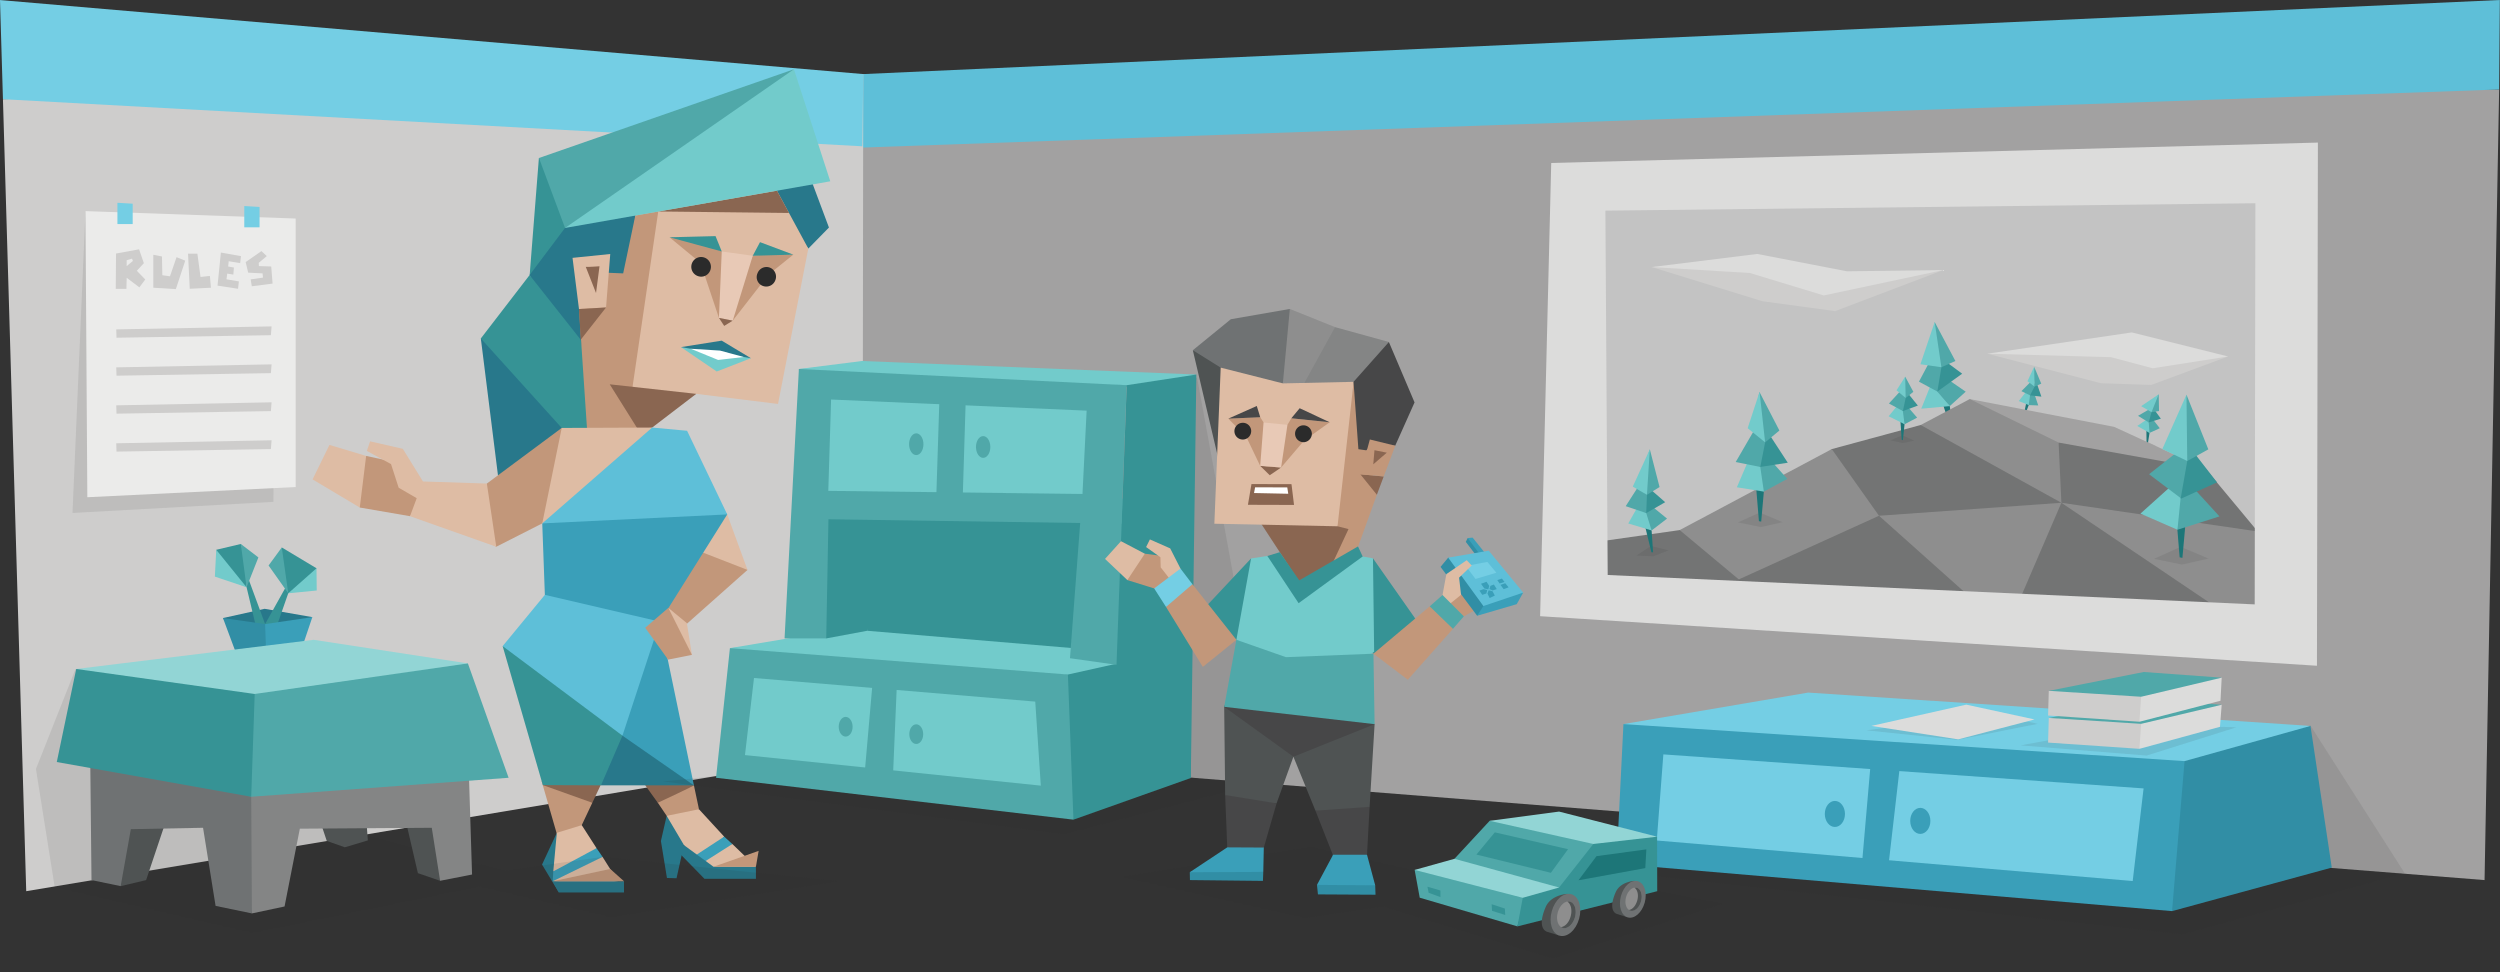 <svg id="ILLUSTRATION" xmlns="http://www.w3.org/2000/svg" viewBox="0 0 900 350"><rect x="0" y="0" width="900" height="350" fill="#333333" stroke="none"/><defs><style>.cls-1{fill:#a2a1a1;}.cls-1,.cls-10,.cls-11,.cls-12,.cls-13,.cls-14,.cls-15,.cls-16,.cls-17,.cls-18,.cls-19,.cls-2,.cls-20,.cls-21,.cls-22,.cls-23,.cls-26,.cls-3,.cls-4,.cls-45,.cls-46,.cls-47,.cls-48,.cls-5,.cls-6,.cls-7,.cls-8,.cls-9{fill-rule:evenodd;}.cls-2,.cls-32{fill:#5ebfd8;}.cls-3{fill:#cecdcc;}.cls-33,.cls-4{fill:#74cee4;}.cls-28,.cls-5{fill:#debca4;}.cls-29,.cls-6{fill:#c2977a;}.cls-7{fill:#28788b;}.cls-30,.cls-8{fill:#369395;}.cls-39,.cls-9{fill:#8a6651;}.cls-10,.cls-42{fill:#72cbcb;}.cls-11,.cls-43{fill:#50a8a9;}.cls-12,.cls-41{fill:#e8c9b6;}.cls-13,.cls-16,.cls-20,.cls-24,.cls-25,.cls-40{fill:#2b2b2b;}.cls-14,.cls-44{fill:#fff;}.cls-15,.cls-27{fill:#3a9fb9;}.cls-16,.cls-24{opacity:0.1;}.cls-17{fill:#ebebea;}.cls-18{fill:#c3c3c3;}.cls-19{fill:#dcdcdb;}.cls-20,.cls-25{opacity:0.1;}.cls-21{fill:#1d7678;}.cls-22,.cls-34{fill:#8e8e8e;}.cls-23{fill:#737474;}.cls-26,.cls-31{fill:#318ea5;}.cls-35,.cls-48{fill:#848585;}.cls-36,.cls-47{fill:#6f7273;}.cls-37,.cls-46{fill:#4f5353;}.cls-38{fill:#474748;}.cls-45{fill:#92d5d5;}</style></defs><title>sentinels_Logistician_ISTJ_parenthood</title><polygon class="cls-1" points="226.04 184.92 310.77 26.67 899.69 32.21 894.44 316.83 310.44 270.58 226.04 184.92"/><polygon class="cls-2" points="226.04 184.92 310.77 26.67 899.94 0 899.69 32.21 304.44 53.33 226.04 184.92"/><polygon class="cls-3" points="310.44 270.58 9.44 320.83 1.06 35.71 310.77 26.67 310.44 270.58"/><polygon class="cls-4" points="310.44 52.67 1.06 35.71 0 0.02 310.77 26.67 310.44 52.67"/><polygon class="cls-5" points="139.15 177.96 129.52 182.71 112.52 172.58 118.6 160.17 131.81 164.13 139.15 177.96"/><polygon class="cls-6" points="142.77 167.17 138.85 165.67 131.81 164.13 129.52 182.71 147.6 185.83 153.77 179 142.77 167.17"/><polygon class="cls-5" points="156.02 182.83 152.27 173.33 145.02 161.58 133.23 158.88 132.06 162.33 140.77 167.08 143.52 175.58 156.02 182.83"/><polygon class="cls-5" points="245.1 169.33 261.8 185.19 269.1 205.17 240.1 216 245.1 169.33"/><polygon class="cls-6" points="236.1 192.33 269.1 205.17 242.27 229 234.44 218.83 236.1 192.33"/><polygon class="cls-7" points="202.96 59.4 190.65 99.03 217.06 162.97 221.25 127.94 234.3 70.03 202.96 59.4"/><path class="cls-8" d="M202.7,59.31,194,56.88,190.68,99l12.77-17s8.27-19.62,7.78-18.35C211.05,64.32,207,62,202.7,59.31Z"/><polygon class="cls-8" points="190.65 99.03 173.1 121.84 185.16 153.29 188.51 158.12 216.4 162.91 209.06 122.3 190.65 99.03"/><polygon class="cls-7" points="173.1 121.84 180.08 177.6 190.03 170.38 209.09 161.7 202.22 154.06 173.1 121.84"/><polygon class="cls-7" points="298.42 81.91 290.99 89.49 271.84 65.57 290.58 60.94 298.42 81.91"/><polygon class="cls-5" points="290.99 89.49 280.09 145.42 250.64 141.79 240.97 145.39 227.33 160.09 211.77 159.34 226.31 105.32 228.72 77.57 256.84 62.58 279.69 68.64 290.99 89.49"/><polygon class="cls-9" points="236.97 76.13 279.68 68.64 284.04 76.67 236.97 76.13"/><polygon class="cls-6" points="240.97 145.39 231.04 156.78 214.72 165.95 211.69 159.8 208.43 111.25 218.51 98.18 224.34 98.42 228.72 77.57 236.97 76.13 227.72 139.23 240.97 145.39"/><polygon class="cls-9" points="231.04 156.78 219.5 138.35 250.64 141.79 231.04 156.78"/><polygon class="cls-5" points="218.18 110.69 208.43 111.25 206.11 92.83 219.69 91.44 218.18 110.69"/><polygon class="cls-10" points="203.42 82.06 298.9 65.27 285.81 24.93 213.85 58.42 203.42 82.06"/><polygon class="cls-11" points="285.81 24.93 194.03 56.88 203.42 82.06 285.81 24.93"/><polygon class="cls-6" points="252.19 86.75 241.02 85.42 252.19 94.64 258.82 114.45 261.43 98.36 259.83 90.53 252.19 86.75"/><polygon class="cls-6" points="278.12 91.31 270.99 92.08 263.47 106.06 263.79 115.42 276.72 98.8 285.6 91.67 278.12 91.31"/><polygon class="cls-12" points="259.83 90.53 258.82 114.45 263.79 115.43 270.99 92.08 259.83 90.53"/><polygon class="cls-8" points="241.02 85.42 257.6 85 259.83 90.53 241.02 85.42"/><polygon class="cls-8" points="270.99 92.08 273.6 87.17 285.6 91.67 270.99 92.08"/><polygon class="cls-9" points="260.71 117.33 263.79 115.43 258.82 114.45 260.71 117.33"/><path class="cls-9" d="M210.87,96.06c.34.13,4.95-.2,4.95-.2l-1.25,9.63Z"/><polygon class="cls-9" points="218.18 110.69 209.06 122.3 208.43 111.25 218.18 110.69"/><path class="cls-13" d="M255.69,97.34a3.48,3.48,0,0,1-4.58,2,3.53,3.53,0,0,1-2-4.57,3.53,3.53,0,0,1,6.58,2.57Z"/><path class="cls-13" d="M279.11,100.9a3.48,3.48,0,0,1-4.58,2,3.38,3.38,0,0,1-1.83-4.51,3.44,3.44,0,0,1,4.41-2.06A3.48,3.48,0,0,1,279.11,100.9Z"/><polygon class="cls-14" points="259.81 124.92 269.23 128.71 258.1 131.33 247.27 125.21 259.81 124.92"/><polygon class="cls-10" points="270.33 128.96 258.02 133.74 245.15 124.96 248.37 125.02 248.65 125.55 258.52 129.58 267.77 128.52 267.83 128.05 270.33 128.96"/><polygon class="cls-7" points="270.33 128.96 259.82 122.63 245.15 124.96 248.65 125.55 259.21 126.21 267.77 128.52 270.33 128.96"/><polygon class="cls-6" points="251.63 291.33 249.81 282.72 234.83 275.92 236.83 289 240 293.7 246.09 295.49 251.63 291.33"/><polygon class="cls-6" points="194.96 281.14 200.5 300.34 206.29 301.8 209.43 297.05 213.23 289 203.57 274.02 194.96 281.14"/><polygon class="cls-9" points="195.41 282.63 213.23 289 216.94 281.14 207.17 267.37 195.41 282.63"/><path class="cls-9" d="M249.81,282.72c.69-.11-13,6.28-13,6.28l-4.51-6.28,5-8.7Z"/><polygon class="cls-7" points="243.55 316.17 240.1 316.07 237.93 302.76 240 293.7 247.99 299.02 246.21 304.24 243.55 316.17"/><polygon class="cls-7" points="200.46 299.81 195.14 311.24 201.18 321.29 200.46 299.81"/><polygon class="cls-5" points="209.43 297.05 214.75 305.33 209.82 311.63 199.18 313.7 200.46 299.81 209.43 297.05"/><polygon class="cls-15" points="199.18 313.7 214.75 305.33 216.92 308.48 213.57 313.7 198.98 317.25 199.18 313.7"/><polygon class="cls-5" points="198.98 317.25 216.92 308.48 222.44 317.25 213.76 318.93 198.98 317.25"/><polygon class="cls-5" points="251.63 291.33 260.7 301.19 255.97 306.31 248.97 308.87 240 293.7 251.63 291.33"/><polygon class="cls-15" points="248.97 308.87 260.7 301.19 263.65 303.85 259.32 308.68 250.75 311.24 248.97 308.87"/><polygon class="cls-5" points="250.75 312.03 263.65 303.85 272.13 312.03 260.8 313.8 250.75 312.03"/><polygon class="cls-7" points="198.98 317.25 201.18 321.29 224.64 321.29 224.64 317.25 198.98 317.25"/><polygon class="cls-7" points="246.21 304.24 244.44 305.92 245.13 307.69 253.6 316.36 272.13 316.36 272.13 312.03 256.86 312.03 246.21 304.24"/><polygon class="cls-6" points="198.98 317.25 219.68 312.82 224.64 317.25 198.98 317.25"/><polygon class="cls-6" points="256.86 312.03 273.11 306.31 272.13 312.03 256.86 312.03"/><polygon class="cls-15" points="196.15 214.15 206.99 245.3 237.56 223.8 261.8 185.19 239.72 158.66 195.21 188.42 196.15 214.15"/><polygon class="cls-5" points="234.77 153.92 202.22 154.06 190.48 166.81 195.21 188.42 232.25 165.27 234.77 153.92"/><polygon class="cls-2" points="261.8 185.19 247.35 155.08 234.77 153.92 195.21 188.42 261.8 185.19"/><polygon class="cls-8" points="216.35 282.72 231.62 272.14 222.1 232.01 180.95 232.6 195.41 282.63 216.35 282.72"/><polygon class="cls-2" points="238.83 250.65 237.56 223.8 196.15 214.15 180.95 232.6 224.08 264.84 238.83 250.65"/><polygon class="cls-15" points="249.81 282.72 223.85 274.85 224.08 264.84 237.56 223.8 249.81 282.72"/><polygon class="cls-7" points="249.81 282.72 216.35 282.72 224.08 264.84 249.81 282.72"/><polygon class="cls-6" points="165.52 189.33 178.65 196.83 195.21 188.42 202.22 154.06 175.27 174.08 165.52 189.33"/><polygon class="cls-5" points="242.4 230.96 249.1 235.75 247.27 224.33 240.6 218.83 242.4 230.96"/><polygon class="cls-6" points="232.27 226 240.6 218.83 249.1 235.75 240.52 237.46 232.27 226"/><polygon class="cls-5" points="152.27 173.33 175.27 174.08 178.65 196.83 147.6 185.83 152.27 173.33"/><g id="rules"><polygon class="cls-16" points="48.94 100 30.77 76 26.1 184.67 98.44 180.67 98.6 115.33 48.94 100"/><polygon class="cls-17" points="30.77 76 31.44 179 106.44 175.33 106.44 78.67 30.77 76"/><polygon class="cls-4" points="42.27 73 42.27 80.67 47.77 80.67 47.77 73.33 42.27 73"/><polygon class="cls-4" points="87.94 74.17 87.94 81.83 93.44 81.83 93.44 74.5 87.94 74.17"/><path class="cls-3" d="M49.26,97.48l2.53-2.73-1.72-5-8.3,1.52L41.67,104h3.84l.1-4,4.56,3.44,2.12-2.83ZM45.6,95.8l0-2.13,1.93-.56.31.83Z"/><polygon class="cls-3" points="55.19 91.71 55.19 103.58 63.31 104.08 66.69 93.83 63.56 92.58 61.19 99.46 58.44 99.08 58.31 92.33 55.19 91.71"/><polygon class="cls-3" points="67.69 91.33 68.31 103.96 75.94 103.58 75.56 99.33 72.19 99.71 71.06 91.33 67.69 91.33"/><polygon class="cls-3" points="79.52 90.92 78.31 102.83 85.69 103.96 86 101.3 81.53 100.55 81.81 98.5 84 98.85 84.21 96.31 82.14 95.94 82.33 94.04 86.46 94.73 86.75 92.21 79.52 90.92"/><polygon class="cls-3" points="94.11 90.4 88.44 94.34 89.34 98.15 94.53 98.42 94.67 99.94 90.24 100.57 90.65 103.06 98.13 102.09 97.64 95.93 93.21 95.79 93.14 94.62 96.05 92.19 94.11 90.4"/><polygon class="cls-3" points="41.85 118.58 97.77 117.5 97.52 120.67 41.94 121.58 41.85 118.58"/><polygon class="cls-3" points="41.85 132.25 97.77 131.17 97.52 134.33 41.94 135.25 41.85 132.25"/><polygon class="cls-3" points="41.85 145.92 97.77 144.83 97.52 148 41.94 148.92 41.85 145.92"/><polygon class="cls-3" points="41.85 159.58 97.77 158.5 97.52 161.67 41.94 162.58 41.85 159.58"/></g><polygon class="cls-18" points="814.44 63.67 572.44 67.33 568.77 215.33 819.44 225 814.44 63.67"/><polygon class="cls-3" points="766.1 124.67 715.44 127.33 756.31 137.96 774.44 138.58 802.1 128.33 766.1 124.67"/><polygon class="cls-19" points="715.44 127.33 767.44 119.67 802.1 128.33 774.94 132.58 759.94 128.58 715.44 127.33"/><polygon class="cls-20" points="696.7 156.66 702.18 152.39 709.29 153.54 703.46 156.42 696.7 156.66"/><polygon class="cls-21" points="699.18 144.75 702.54 154.88 703.21 154.84 701.91 146.2 699.18 144.75"/><polygon class="cls-11" points="700.42 136.02 696.69 141.09 701.91 146.2 707.65 141 700.42 136.02"/><polygon class="cls-10" points="695.6 137.24 691.65 147.13 701.91 146.2 697.44 140.96 695.6 137.24"/><polygon class="cls-8" points="698.5 128.71 695.22 134.63 697.44 140.96 706.38 134.53 698.5 128.71"/><polygon class="cls-11" points="694.92 129.68 690.82 137.4 697.44 140.96 698.9 132.2 694.92 129.68"/><polygon class="cls-11" points="695.47 127.19 696.48 115.92 703.94 129.96 698.9 132.2 695.47 127.19"/><polygon class="cls-10" points="696.48 115.92 691.35 131.13 698.9 132.2 696.48 115.92"/><polygon class="cls-20" points="725.6 149.03 728.97 148.54 731.71 150.74 728.54 150.56 725.6 149.03"/><polygon class="cls-21" points="729.53 144.57 728.51 149.68 728.81 149.83 730.34 145.84 729.53 144.57"/><polygon class="cls-11" points="732.16 141.16 729.35 142.41 730.34 145.84 733.77 145.96 732.16 141.16"/><polygon class="cls-10" points="729.82 140.51 726.75 144.38 730.34 145.84 730.81 142.33 729.82 140.51"/><polygon class="cls-8" points="733.11 137.59 730.29 139.31 730.81 142.33 734.9 142.79 733.11 137.59"/><polygon class="cls-11" points="731.36 137.14 727.71 140.81 730.81 142.33 732.44 139.17 731.36 137.14"/><polygon class="cls-11" points="732.19 136.21 732.29 132.02 734.85 138.11 732.44 139.17 732.19 136.21"/><polygon class="cls-10" points="732.29 132.02 729.88 137.25 732.44 139.17 732.29 132.02"/><polygon class="cls-20" points="769.57 160.25 772.99 158.98 776.35 160.68 772.99 161.2 769.57 160.25"/><polygon class="cls-21" points="772.7 154.7 772.77 160.28 773.11 160.37 773.83 155.85 772.7 154.7"/><polygon class="cls-11" points="774.7 150.54 772.03 152.48 773.83 155.85 777.52 154.16 774.7 150.54"/><polygon class="cls-10" points="773.63 150.46 769.41 153.34 773.83 155.85 773.54 152.07 773.63 150.46"/><polygon class="cls-8" points="774.9 146.58 772.32 149.02 773.54 152.07 777.91 150.73 774.9 146.58"/><polygon class="cls-11" points="774.38 146.96 769.69 149.7 773.54 152.07 774.54 148.39 774.38 146.96"/><polygon class="cls-11" points="773.63 145.34 777.13 141.96 777.25 147.96 774.54 148.39 773.63 145.34"/><polygon class="cls-10" points="777.13 141.96 770.81 146.21 774.54 148.39 777.13 141.96"/><polygon class="cls-3" points="631.29 94.77 594.6 96.14 634.44 108.44 660.65 112 699.6 97.21 662.26 102.09 631.29 94.77"/><polygon class="cls-1" points="700.77 172.33 709.1 143.67 761.1 153.67 794.06 168.83 734.77 194.67 700.77 172.33"/><polygon class="cls-22" points="741.1 159.33 709.1 143.67 691.44 153 697.77 185.67 771.1 195.67 741.1 159.33"/><polygon class="cls-23" points="635.44 182.33 659.44 161.67 691.44 153 742.1 181 667.77 204.67 635.44 182.33"/><polygon class="cls-23" points="795.44 206 742.1 181 741.1 159.33 794.06 168.83 812.77 191.33 795.44 206"/><polygon class="cls-22" points="746.77 205 742.1 181 812.77 191.33 823.44 198.33 815.44 228 753.44 226 746.77 205"/><polygon class="cls-23" points="719.1 195.67 742.1 181 799.44 219.67 714.44 222.67 719.1 195.67"/><polygon class="cls-22" points="679.77 214.67 676.44 185.67 742.1 181 723.44 224.33 679.77 214.67"/><polygon class="cls-23" points="663.1 181 676.44 185.67 710.77 216.33 618.1 218.33 613.77 198.33 663.1 181"/><polygon class="cls-22" points="595.77 201.33 604.69 190.83 659.44 161.67 676.44 185.67 625.77 208.67 595.77 201.33"/><polygon class="cls-23" points="569.44 195.83 604.69 190.83 639.44 219.83 572.19 221.08 569.44 195.83"/><polygon class="cls-19" points="594.6 96.14 632.61 91.42 664.9 97.67 699.6 97.21 656.55 106.36 629.97 98.28 594.6 96.14"/><polygon class="cls-24" points="295.44 248.33 257.94 279.33 238.69 281.33 382.94 300.33 457.44 280.83 430.94 135.83 295.44 248.33"/><path class="cls-19" d="M558.44,58.67l-4,163.16L834.1,239.67l.34-188.34ZM811.69,217.58,578.77,207l-.83-131.17,234-2.66Z"/><polygon class="cls-20" points="625.66 188.06 633.51 184.51 641.73 187.98 633.88 189.75 625.66 188.06"/><polygon class="cls-21" points="632.12 174.45 633.21 187.62 634.03 187.77 634.99 176.98 632.12 174.45"/><polygon class="cls-11" points="636.17 164.29 630.19 169.31 634.99 176.98 643.42 172.39 636.17 164.29"/><polygon class="cls-10" points="630.01 164.36 625.27 175.42 634.99 176.98 633.7 168.1 630.01 164.36"/><polygon class="cls-8" points="635.99 154.93 630.31 161.09 633.7 168.1 643.6 166.58 635.99 154.93"/><polygon class="cls-11" points="631.4 155.05 624.85 166.33 633.7 168.1 635.45 159.25 631.4 155.05"/><polygon class="cls-11" points="631.44 150.58 633.4 141.09 640.58 154.99 635.45 159.25 631.44 150.58"/><polygon class="cls-10" points="633.44 141.08 629.16 154.15 635.45 159.25 633.44 141.08"/><polygon class="cls-20" points="680.58 158.53 684.79 156.72 689.14 158.63 684.94 159.51 680.58 158.53"/><polygon class="cls-21" points="684.14 151.34 684.61 158.37 685.04 158.45 685.64 152.72 684.14 151.34"/><polygon class="cls-11" points="686.38 145.97 683.15 148.59 685.64 152.72 690.17 150.35 686.38 145.97"/><polygon class="cls-10" points="683.1 145.96 679.91 149.86 685.64 152.72 685.03 147.98 683.1 145.96"/><polygon class="cls-8" points="686.36 140.99 683.29 144.22 685.03 147.98 690.43 146.01 686.36 140.99"/><polygon class="cls-11" points="683.92 141.01 680.02 145.26 685.03 147.98 686.04 143.28 683.92 141.01"/><polygon class="cls-11" points="684.68 139.51 685.87 135.61 688.81 141.06 686.04 143.28 684.68 139.51"/><polygon class="cls-10" points="685.87 135.61 682.74 140.51 686.04 143.28 685.87 135.61"/><polygon class="cls-20" points="589.11 199.99 594.37 196.55 600.68 198.12 595.22 200.28 589.11 199.99"/><polygon class="cls-21" points="592.23 189.46 594.5 198.82 595.11 198.84 594.58 190.96 592.23 189.46"/><polygon class="cls-11" points="594 181.69 590.25 185.98 594.58 190.96 600.13 186.7 594 181.69"/><polygon class="cls-10" points="589.56 182.43 586.18 188.45 594.58 190.96 592.64 184.71 589.56 182.43"/><polygon class="cls-8" points="592.8 174.97 589.41 180.05 592.64 184.71 599.47 180.79 592.8 174.97"/><polygon class="cls-11" points="589.51 175.58 585.25 182.22 592.64 184.71 592.9 178.14 589.51 175.58"/><polygon class="cls-11" points="590.19 173.37 593.94 161.75 597.44 175.33 592.9 178.14 590.19 173.37"/><polygon class="cls-10" points="593.94 161.75 587.8 175.18 592.9 178.14 593.94 161.75"/><polygon class="cls-20" points="775.44 201.18 785.04 196.85 795.09 201.08 785.49 203.25 775.44 201.18"/><polygon class="cls-21" points="783.35 184.54 784.67 200.64 785.67 200.83 786.85 187.64 783.35 184.54"/><polygon class="cls-11" points="787.06 172.83 780.98 178.26 783.88 190.71 799 185.9 787.06 172.83"/><polygon class="cls-10" points="784.88 172.02 770.56 184.9 783.88 190.71 785.27 176.78 784.88 172.02"/><polygon class="cls-8" points="788.07 160.68 781 170.96 785.14 179.53 798.13 173.65 788.07 160.68"/><polygon class="cls-11" points="785.06 161.71 773.67 170.72 785.06 179.33 787.41 165.96 785.06 161.71"/><polygon class="cls-11" points="784.16 157.35 787.13 142.08 795 161.77 787.41 165.96 784.16 157.35"/><polygon class="cls-10" points="787.13 142.08 778.44 161.65 787.41 165.96 787.13 142.08"/><g id="cupboard-2" data-name="cupboard"><polygon class="cls-8" points="395.44 234.33 428.19 233.08 428.69 280.08 386.44 295.08 364.69 234.33 395.44 234.33"/><polygon class="cls-11" points="301.19 230.58 262.77 233.33 257.77 280 386.44 295.08 384.44 242.83 301.19 230.58"/><polygon class="cls-10" points="310.44 225.33 262.77 233.33 384.44 242.83 428.19 233.08 310.44 225.33"/><polygon class="cls-8" points="307.19 164.33 312.19 227.08 398.1 234.33 406.19 195.33 397.69 163.58 307.19 164.33"/><polygon class="cls-8" points="289.1 221.83 297.44 229.83 312.19 227.08 313.69 168.58 290.27 177.5 289.1 221.83"/><polygon class="cls-11" points="417.1 229.33 401.94 239.33 385.19 236.96 389.56 179.08 418.77 180 417.1 229.33"/><polygon class="cls-11" points="301.1 164.33 287.6 132.83 282.44 229.83 297.44 229.83 298.44 176.33 301.1 164.33"/><polygon class="cls-8" points="395.44 136.33 430.69 134.83 428.69 280.08 401.94 239.33 405.6 139.17 380.77 143.67 395.44 136.33"/><polygon class="cls-11" points="324.1 131.33 287.6 132.83 290.44 186.83 403.77 188.5 405.6 138.67 324.1 131.33"/><polygon class="cls-10" points="310.31 129.96 287.6 132.83 405.6 138.67 430.69 134.83 310.31 129.96"/><polygon class="cls-10" points="299.19 143.83 298.19 176.71 389.69 177.83 391.19 147.83 299.19 143.83"/><polygon class="cls-11" points="338.27 141.17 337.1 177.67 346.6 178.5 347.77 140.5 338.27 141.17"/><path class="cls-11" d="M332.44,159.92c0,2.16-1.16,3.91-2.59,3.91s-2.58-1.75-2.58-3.91,1.16-3.92,2.58-3.92S332.44,157.75,332.44,159.92Z"/><path class="cls-11" d="M356.52,160.92c0,2.16-1.16,3.91-2.58,3.91s-2.59-1.75-2.59-3.91,1.16-3.92,2.59-3.92S356.52,158.75,356.52,160.92Z"/><polygon class="cls-10" points="271.44 244.08 268.19 271.83 374.69 282.83 372.69 252.58 271.44 244.08"/><polygon class="cls-11" points="314.19 245.08 311.19 279.33 321.44 280.08 322.94 244.83 314.19 245.08"/><path class="cls-11" d="M306.94,261.62c0,2-1.12,3.55-2.5,3.55s-2.5-1.59-2.5-3.55,1.12-3.54,2.5-3.54S306.94,259.67,306.94,261.62Z"/><path class="cls-11" d="M332.35,264.29c0,2-1.12,3.54-2.5,3.54s-2.5-1.58-2.5-3.54,1.12-3.54,2.5-3.54S332.35,262.34,332.35,264.29Z"/></g><polygon class="cls-25" points="620.19 325.33 562.94 313.83 520.48 319.33 528.01 317.67 471.97 304.87 403.77 315.67 469.91 330.46 497.94 326.33 558.94 345.08 620.19 325.33"/><polygon class="cls-16" points="301.88 317.25 216.92 308.48 181.54 313.45 128.94 300.08 51.94 256.83 27.19 240.83 12.94 276.83 19.69 319.33 90.94 335.83 172.63 319.12 220 330.19 301.88 317.25"/><polygon class="cls-25" points="580.1 313.67 785.77 336.33 865.69 314.33 831.69 261.08 580.1 313.67"/><polygon class="cls-26" points="771.77 266.67 831.77 261.33 839.44 312.33 781.94 328 764.44 282.67 771.77 266.67"/><polygon class="cls-15" points="643.1 254.67 584.44 260.67 581.94 310.96 781.94 328 786.44 274 643.1 254.67"/><polygon class="cls-4" points="650.94 249.33 831.77 261.33 786.44 274 584.44 260.67 650.94 249.33"/><polygon class="cls-4" points="598.81 271.58 771.69 283.83 767.77 317.17 596.44 302.58 598.81 271.58"/><polygon class="cls-15" points="673.56 273.46 670.19 312.33 679.6 313.67 684.19 273.83 673.56 273.46"/><ellipse class="cls-27" cx="660.56" cy="293.02" rx="3.63" ry="4.69"/><ellipse class="cls-27" cx="691.31" cy="295.52" rx="3.63" ry="4.69"/><g id="flowers"><polygon class="cls-16" points="73.35 241.17 95.52 246.25 118.44 242.17 95.27 239.17 73.35 241.17"/><polygon class="cls-7" points="86.27 231.17 80.27 222.5 95.27 219.17 112.44 222.17 93.1 237.5 86.27 231.17"/><polygon class="cls-8" points="105.27 208 103.77 213.58 98.52 228.58 95.44 224.67 104.52 208.42 105.27 208"/><polygon class="cls-8" points="101.02 205.58 101.44 197.08 113.94 204.58 111.52 210.33 103.77 213.58 101.02 205.58"/><polygon class="cls-8" points="89.27 207.92 88.77 211.42 93.27 230.25 95.44 224.67 89.27 207.92"/><polygon class="cls-8" points="88.69 202.08 86.69 195.83 77.85 197.92 79.69 205.25 88.77 211.42 88.69 202.08"/><polygon class="cls-15" points="91.44 233.67 96.1 243 105.94 241.42 112.44 222.17 95.44 224.67 91.44 233.67"/><polygon class="cls-26" points="80.27 222.5 87.19 241.08 96.1 243 95.44 224.67 80.27 222.5"/><polygon class="cls-10" points="88.77 211.42 77.35 207.58 77.85 197.92 88.77 211.42"/><polygon class="cls-11" points="88.77 211.42 86.69 195.83 93.02 200.67 88.77 211.42"/><polygon class="cls-11" points="101.44 197.08 96.69 203.58 103.77 213.58 101.44 197.08"/><polygon class="cls-10" points="113.94 204.58 103.77 213.58 114.02 212.58 113.94 204.58"/></g><g id="child"><polygon class="cls-28" points="416.1 206.33 405.85 208.83 397.81 201.21 403.56 194.83 412.13 199.33 416.1 206.33"/><polygon class="cls-29" points="419.77 201.75 417.94 200.08 412.13 199.33 405.85 208.83 415.5 211.83 426.69 211.17 419.77 201.75"/><polygon class="cls-28" points="425.6 208.5 424.97 204.68 421.27 197.42 413.96 194.19 412.6 196.94 417.75 200.62 417.85 204.25 423.27 211.17 425.6 208.5"/><polygon class="cls-30" points="458.27 212.67 450.39 201.04 432.77 219.83 452.1 236.33 458.27 212.67"/><polygon class="cls-28" points="526.69 213.71 529.31 206.29 537.5 202.27 542.88 207.9 536.4 216.71 526.69 213.71"/><polygon class="cls-29" points="522.52 209.96 525.27 207.96 529.31 206.29 536.4 216.71 526.98 221.88 519.56 217.13 522.52 209.96"/><polygon class="cls-27" points="528.93 196.32 528.37 193.7 530.15 193.54 534.93 199.51 532.58 200.54 528.93 196.32"/><polygon class="cls-31" points="533.62 200.76 528.37 193.7 527.68 195.07 532.65 201.57 533.62 200.76"/><polygon class="cls-27" points="538.1 212.08 548.35 213.33 546.02 217.5 531.77 221.67 531.77 213.92 538.1 212.08"/><polygon class="cls-31" points="529.52 202.42 521.35 200.75 518.6 204.08 531.77 221.67 534.02 218.17 529.52 202.42"/><polygon class="cls-32" points="521.35 200.75 534.02 218.17 548.35 213.33 535.94 198.25 521.35 200.75"/><polygon class="cls-33" points="535.44 202.29 527.65 203.75 531.19 208.42 538.69 206.17 535.44 202.29"/><polygon class="cls-27" points="533.16 210.16 535.14 209.43 536.14 210.94 535.78 212.19 534.36 211.86 533.16 210.16"/><polygon class="cls-27" points="535.91 212.5 535.48 213.69 536.27 215.29 538.14 214.41 537.3 212.83 535.91 212.5"/><polygon class="cls-27" points="535.41 212.41 534.09 212.1 532.58 212.61 533.61 214.15 535.09 213.65 535.41 212.41"/><polygon class="cls-27" points="536.2 212.07 536.55 210.9 537.8 210.43 538.83 212.08 537.33 212.57 536.2 212.07"/><polygon class="cls-27" points="539.02 208.81 539.85 210.06 541.63 209.5 540.69 208.29 539.02 208.81"/><polygon class="cls-27" points="540.16 210.56 541.87 209.95 543.1 211.44 541.31 212.1 540.16 210.56"/><polygon class="cls-28" points="519.85 219.08 519.31 214.21 520.69 206.67 528.02 201.67 529.81 203.58 525.27 207.96 525.98 214.13 519.85 219.08"/><polygon class="cls-30" points="477.67 217.63 494.27 201 513.19 227.96 494.44 235.33 477.67 217.63"/><polygon class="cls-34" points="449.05 141.79 464.34 111.22 480.63 117.77 488.98 148.99 449.05 141.79"/><polygon class="cls-35" points="467.44 141.71 480.63 117.77 500.04 123.13 488.98 148.99 467.44 141.71"/><polygon class="cls-36" points="443.22 140.22 429.42 126.08 443.1 114.92 464.34 111.22 461.83 138.02 443.22 140.22"/><polygon class="cls-31" points="490.14 313.75 474.11 318.56 474.46 321.98 495.19 322.1 495.07 318.71 490.14 313.75"/><polygon class="cls-31" points="437.82 311.01 428.32 314 428.38 316.83 454.66 317.12 454.78 313.89 437.82 311.01"/><polygon class="cls-27" points="428.32 314 441.81 305.05 443.28 303.62 454.08 301.31 454.97 305.12 454.78 313.89 428.32 314"/><polygon class="cls-27" points="474.11 318.56 479.69 308.13 482.49 299.9 489.85 302.42 492.12 307.71 495.07 318.71 474.11 318.56"/><polygon class="cls-37" points="440.71 254.46 441.06 286.21 444.48 290.5 459.56 289.21 465.63 272.42 474.05 257.46 442.01 250.74 440.71 254.46"/><polygon class="cls-38" points="441.06 286.21 441.81 305.05 454.97 305.12 459.56 289.21 441.06 286.21"/><polygon class="cls-37" points="493.06 290.46 494.86 260.7 489.86 257.48 474.7 258.23 473.47 259.81 471.05 260.58 464.32 270 465.63 272.42 473.56 291.83 487.39 295.46 493.06 290.46"/><polygon class="cls-38" points="492.12 307.71 493.06 290.46 473.56 291.83 479.81 307.71 492.12 307.71"/><polygon class="cls-38" points="449.28 244.81 440.71 254.46 465.63 272.42 494.86 260.7 449.28 244.81"/><polygon class="cls-29" points="488.44 198.08 495.67 178.12 487.31 137.46 479.58 190.4 475.86 200.48 474.89 210.77 488.44 198.08"/><polygon class="cls-39" points="467.78 209.59 452.54 186.27 454.31 185.09 479.74 185.73 481.51 189.46 485.46 190.47 479.44 203.38 467.78 209.59"/><polygon class="cls-37" points="438.73 165.68 429.42 126.08 439.45 132.35 440.29 134.15 439.68 138.42 438.73 165.68"/><polygon class="cls-28" points="439.45 132.35 437.17 188.54 481.51 189.46 487.31 137.46 461.83 138.02 439.45 132.35"/><polygon class="cls-39" points="495.67 178.12 498.14 171.52 489.74 170.76 495.67 178.12"/><path class="cls-38" d="M509.24,144.87,500,123.13l-12.73,14.33,1.75,24.25,2.84.41,2.35-2.29,8.06.63Z"/><polygon class="cls-29" points="489.74 170.76 498.14 171.52 502.31 160.46 493.15 158.21 489.74 170.76"/><polygon class="cls-39" points="494.38 167.15 494.81 162.08 499.25 162.96 494.38 167.15"/><polygon class="cls-29" points="453.67 167.72 448.66 157.25 442.19 150.71 453.69 150.21 455.15 152.48 457.67 155.4 463.48 152.94 464.88 150.58 478.69 152.02 469.52 158.55 461.2 168.3 453.67 167.72"/><path class="cls-40" d="M472.26,155.85a3.1,3.1,0,0,1-2.72,3.34,3.06,3.06,0,0,1-3.3-2.78,3,3,0,1,1,6-.56Z"/><polygon class="cls-39" points="457.11 171.09 453.67 167.72 461.2 168.3 457.11 171.09"/><polygon class="cls-41" points="454.88 152.1 453.67 167.72 461.2 168.3 463.48 152.94 454.88 152.1"/><polygon class="cls-38" points="453.69 150.21 452.44 146.15 442.19 150.71 453.69 150.21"/><polygon class="cls-38" points="464.88 150.58 467.88 146.96 478.69 152.02 464.88 150.58"/><polygon class="cls-39" points="450.53 174.26 464.94 174.3 465.85 181.78 449.25 181.73 450.53 174.26"/><polygon class="cls-42" points="450.39 201.04 456.25 200.15 467.78 209.59 490.56 200.33 494.27 201 494.69 234.58 466.61 256.87 445.1 230.33 450.39 201.04"/><polygon class="cls-43" points="462.94 236.58 494.44 235.33 494.86 260.7 440.71 254.46 445.1 230.33 462.94 236.58"/><path class="cls-40" d="M450.42,154.93a3.05,3.05,0,0,1-2.73,3.29,3,3,0,0,1-.57-6A3,3,0,0,1,450.42,154.93Z"/><polygon class="cls-44" points="463.42 175.47 451.84 175.43 451.45 177.49 463.77 177.75 463.42 175.47"/><polygon class="cls-30" points="467.5 217.15 456.25 200.15 460.73 198.79 467.73 208.93 488.88 196.71 490.56 200.33 467.5 217.15"/><polygon class="cls-29" points="514.69 218.29 494.44 235.33 506.81 244.71 523.06 226.38 522.12 218.33 514.69 218.29"/><polygon class="cls-43" points="514.69 218.29 523.06 226.38 526.98 221.88 519.31 214.21 514.69 218.29"/><polygon class="cls-29" points="429.27 210.33 445.1 230.33 433.02 240.08 419.77 218.5 422.75 211.15 429.27 210.33"/><polygon class="cls-33" points="424.97 204.68 429.27 210.33 419.77 218.5 415.5 211.83 424.97 204.68"/></g><g id="RC"><polygon class="cls-11" points="528.77 313.5 509.27 313.17 511.1 323.17 546.27 333.5 550.1 321.17 528.77 313.5"/><polygon class="cls-8" points="547.6 316.83 548.19 323.21 546.27 333.5 596.6 320.83 596.56 301.21 564.94 298.5 547.6 316.83"/><polygon class="cls-45" points="550.94 308.83 523.6 309.17 509.27 313.17 548.19 323.21 561.27 319.5 550.94 308.83"/><polygon class="cls-11" points="574.6 296.83 536.27 295.5 523.6 309.17 561.27 319.5 573.6 303.83 574.6 296.83"/><polygon class="cls-45" points="561.27 292.17 536.27 295.5 573.6 303.83 596.56 301.21 561.27 292.17"/><polygon class="cls-8" points="564.5 305.71 558.31 314.21 531.5 307.65 538.13 299.65 564.5 305.71"/><polygon class="cls-8" points="537 325.52 541.75 327.08 541.88 329.4 537.13 327.9 537 325.52"/><polygon class="cls-8" points="513.88 319.21 518.56 320.58 518.56 322.96 514.31 321.4 513.88 319.21"/><polygon class="cls-21" points="574.75 308.21 568.25 316.9 592.31 312.52 592.69 305.77 574.75 308.21"/><path class="cls-46" d="M588,326.55l-2.18,3.66L582,329a2.87,2.87,0,0,1-.82-.55c-1.38-1.58-.74-4.49.46-7.24,1.67-3.86,6.78-4.11,6.78-4.11Z"/><path class="cls-47" d="M592.1,324.93c-1,3.6-3.71,6-6.08,5.34s-3.47-4.09-2.48-7.7,3.7-6,6.07-5.34S593.09,321.32,592.1,324.93Z"/><path class="cls-22" d="M590.8,324.44c-.63,2.28-2.35,3.8-3.84,3.39s-2.21-2.6-1.58-4.88,2.35-3.8,3.84-3.38S591.42,322.16,590.8,324.44Z"/><path class="cls-46" d="M589.22,319.57a1.89,1.89,0,0,0-.82,0c1.11.74,1.58,2.64,1,4.63s-1.76,3.2-3,3.4a2.24,2.24,0,0,0,.54.26c1.5.41,3.22-1.11,3.85-3.39S590.72,320,589.22,319.57Z"/><path class="cls-46" d="M563.75,332.58l-2.5,4.19-4.37-1.35a3.41,3.41,0,0,1-.94-.63c-1.59-1.81-.85-5.14.52-8.29,1.91-4.42,7.77-4.71,7.77-4.71Z"/><path class="cls-47" d="M568.49,330.72c-1.14,4.13-4.25,6.87-7,6.13s-4-4.69-2.85-8.82,4.25-6.87,7-6.13S569.62,326.59,568.49,330.72Z"/><path class="cls-22" d="M567,330.16c-.72,2.62-2.69,4.35-4.4,3.88s-2.52-3-1.81-5.58,2.69-4.35,4.4-3.88S567.72,327.55,567,330.16Z"/><path class="cls-46" d="M565.19,324.58a2.28,2.28,0,0,0-.94,0c1.28.84,1.81,3,1.19,5.29s-2,3.67-3.47,3.9a2.12,2.12,0,0,0,.63.29c1.71.47,3.68-1.26,4.4-3.88S566.91,325.05,565.19,324.58Z"/></g><polygon class="cls-20" points="786.6 260.5 799.19 261.65 805.1 261.83 772.77 272 727.44 268.33 756.44 263 786.6 260.5"/><polygon class="cls-20" points="698.6 259.33 671.94 262.92 704.6 266.33 733.52 260.58 718.52 257.17 698.6 259.33"/><polygon class="cls-11" points="747.31 264.71 746.96 264.48 737.56 258.46 771.73 251.67 799.81 253.71 772.44 266.08 747.31 264.71"/><polygon class="cls-3" points="774.56 262.71 770.19 269.58 737.31 267.33 737.56 258.46 770.81 260.58 774.56 262.71"/><polygon class="cls-19" points="770.19 269.58 799.19 261.65 799.81 253.71 770.81 260.58 770.19 269.58"/><polygon class="cls-11" points="747.31 254.96 746.96 254.73 737.56 248.71 771.73 241.92 799.81 243.96 772.44 256.33 747.31 254.96"/><polygon class="cls-3" points="774.56 252.96 770.19 259.83 737.31 257.58 737.56 248.71 770.81 250.83 774.56 252.96"/><polygon class="cls-19" points="770.19 259.83 799.38 252.27 799.81 243.96 770.81 250.83 770.19 259.83"/><polygon class="cls-19" points="732.44 259 704.94 266.17 673.69 261.33 707.85 253.67 732.44 259"/><polygon class="cls-46" points="127.04 293.66 124.15 305.02 117.63 302.73 109.13 277.23 124.36 282.08 127.04 293.66"/><polygon class="cls-46" points="123.12 282.5 130.97 282.5 132.42 302.54 124.15 305.02 120.13 283.56 123.12 282.5"/><polygon class="cls-46" points="165.44 299.83 158.44 317.08 150.44 314.33 143.44 284.17 157.27 282.17 165.44 299.83"/><polygon class="cls-46" points="36.27 307.83 43.44 319.01 52.6 316.83 61.77 289.5 41.6 287.17 36.27 307.83"/><polygon class="cls-48" points="81.1 296.5 90.69 328.83 102.44 326.33 107.94 298.33 155.44 298 158.44 317.08 169.94 314.83 167.94 251.33 56.94 266.33 81.1 296.5"/><polygon class="cls-47" points="32.44 268.83 32.94 316.83 43.44 319.01 47.1 298.5 73.1 298 77.61 326.12 90.69 328.83 90.44 286.83 32.44 268.83"/><polygon class="cls-11" points="77.44 238.33 65.44 255.33 90.44 286.83 183.1 280 168.44 238.83 77.44 238.33"/><polygon class="cls-8" points="74.94 241.33 27.44 240.83 20.44 274.33 90.44 286.83 91.69 249.83 74.94 241.33"/><polygon class="cls-45" points="27.44 240.83 112.94 230.33 168.44 238.83 91.69 249.83 27.44 240.83"/></svg>